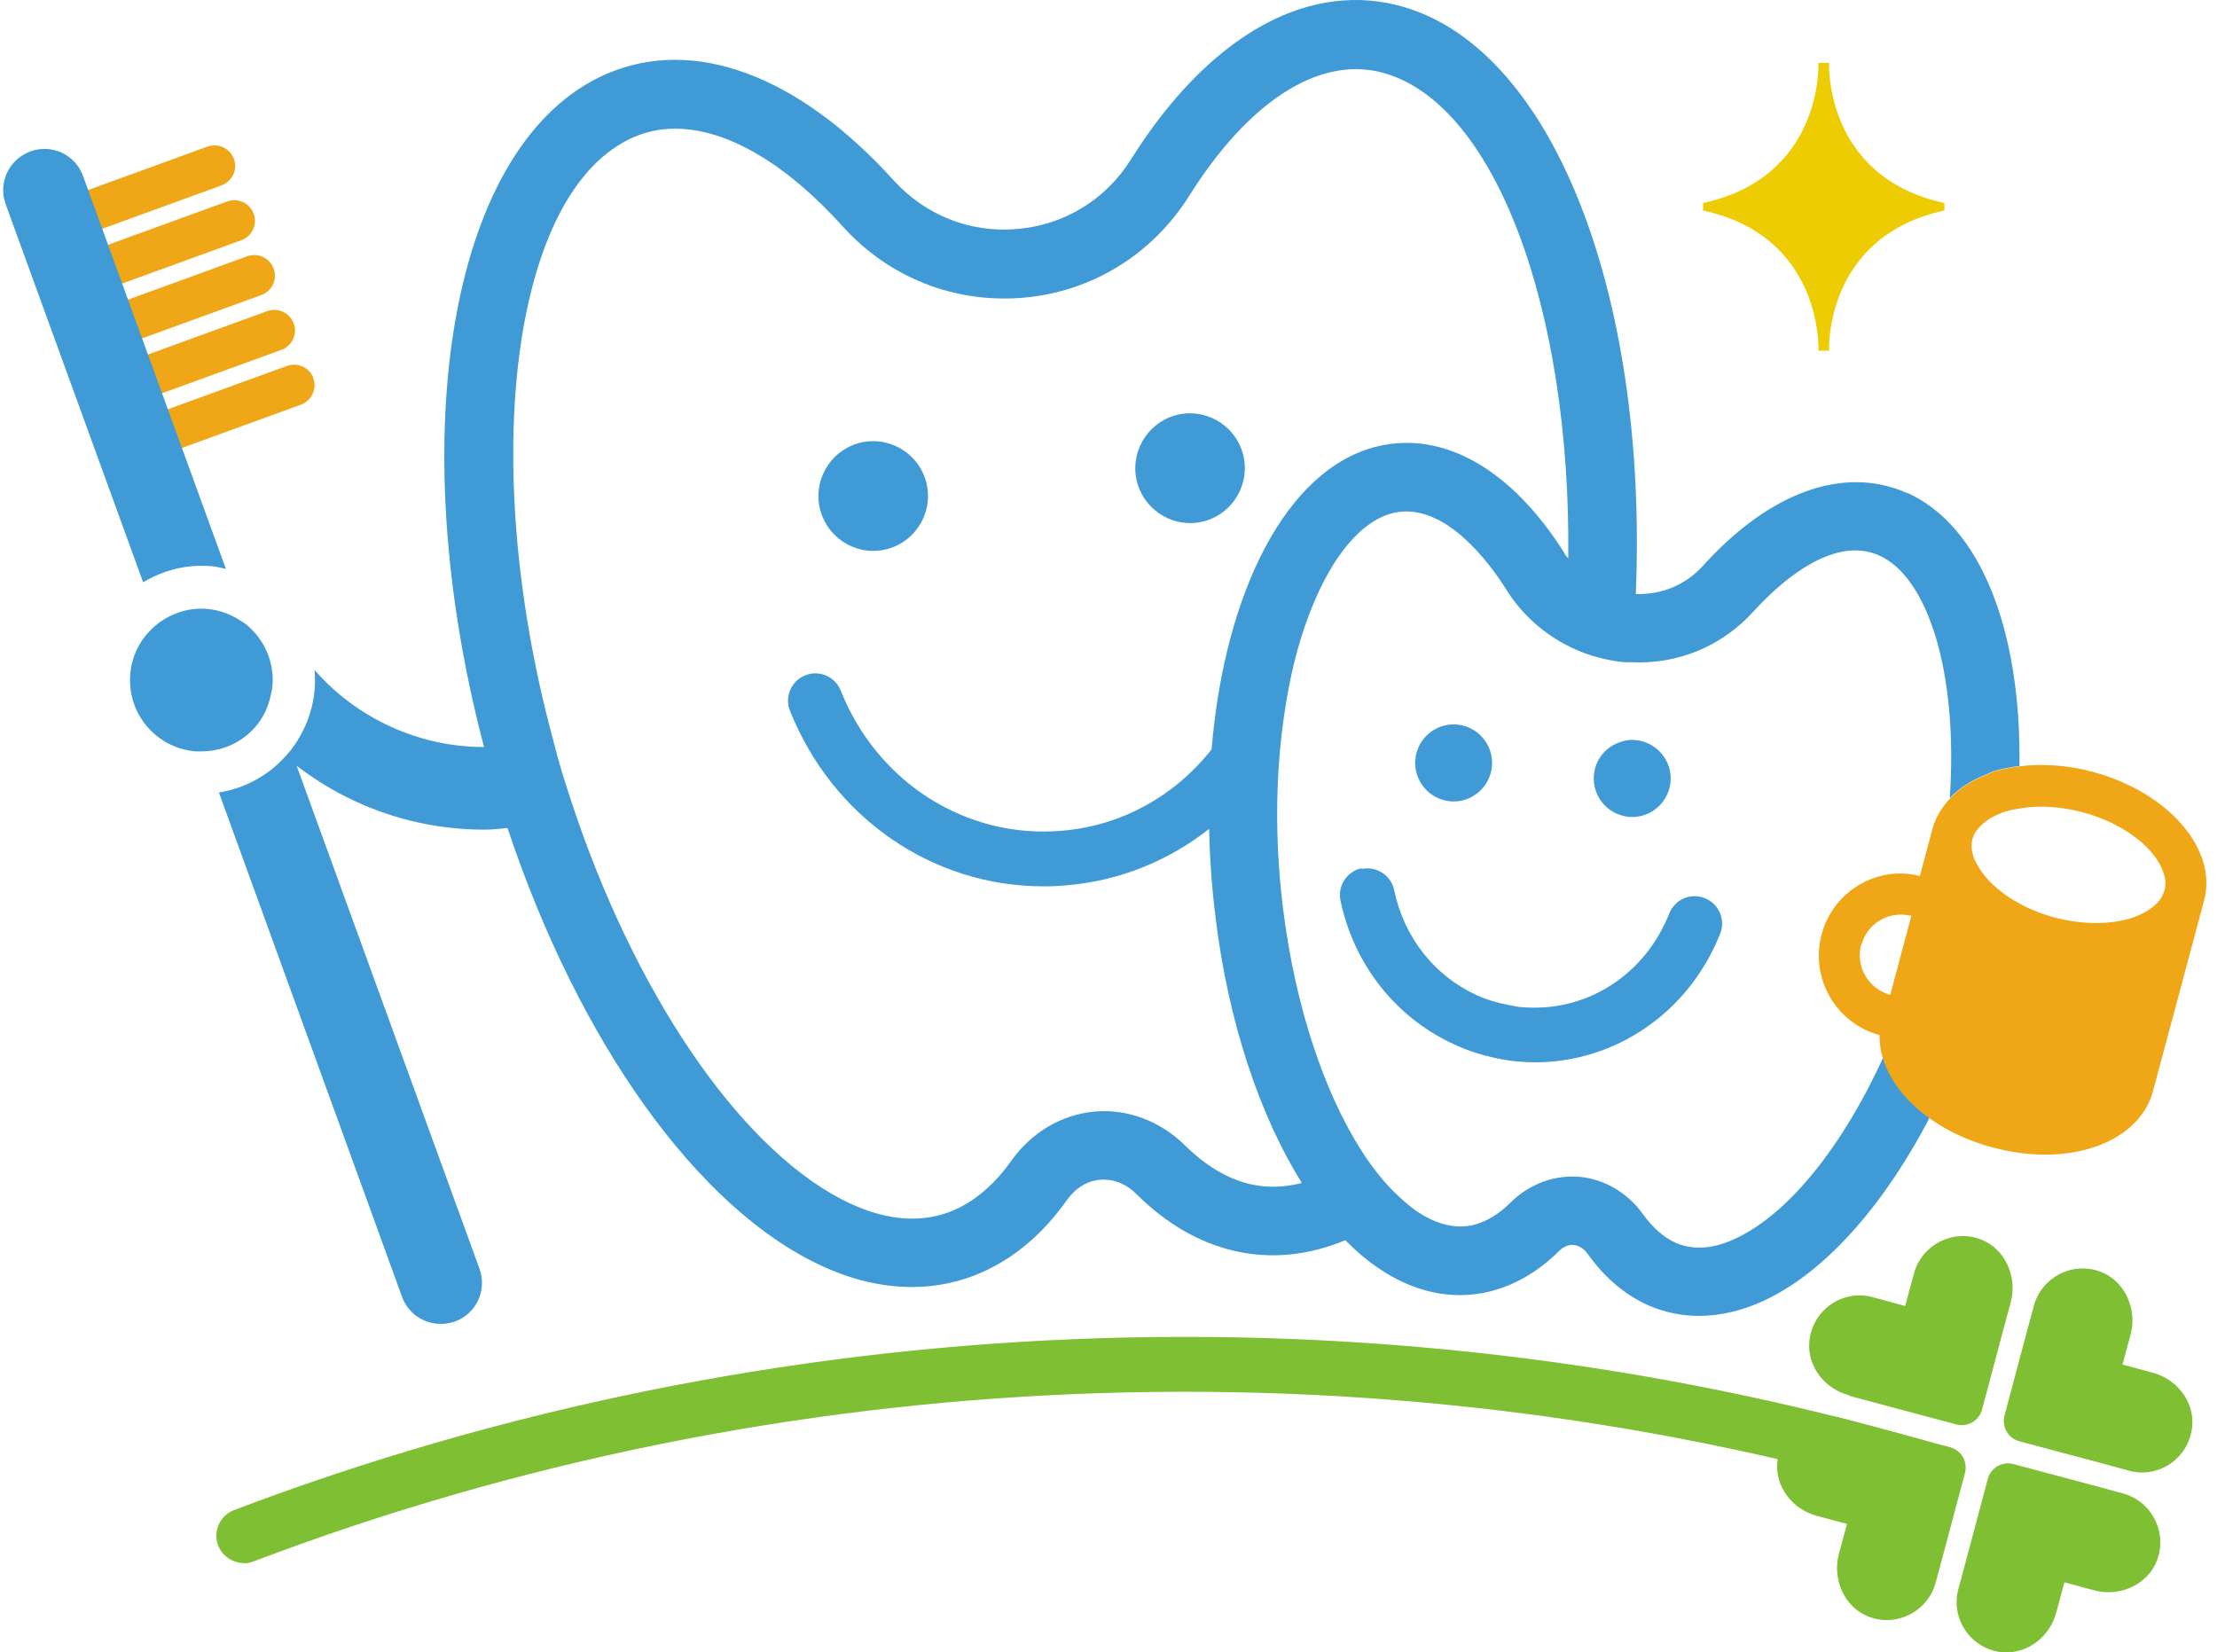 <svg width="161" height="120" viewBox="0 0 161 120" fill="none" xmlns="http://www.w3.org/2000/svg">
<path d="M4.615 17.638L16.094 13.462C16.869 13.17 17.276 12.316 16.985 11.539C16.695 10.762 15.842 10.373 15.066 10.645L3.588 14.821C2.812 15.113 2.405 15.967 2.696 16.744C2.909 17.346 3.491 17.735 4.092 17.735C4.266 17.735 4.441 17.696 4.596 17.638H4.615Z" fill="#EFA718"/>
<path d="M6.053 21.62L17.531 17.444C18.307 17.153 18.714 16.298 18.423 15.521C18.132 14.744 17.279 14.356 16.503 14.627L5.025 18.804C4.25 19.095 3.842 19.95 4.133 20.727C4.346 21.329 4.928 21.717 5.529 21.717C5.704 21.717 5.878 21.678 6.033 21.62H6.053Z" fill="#EFA718"/>
<path d="M7.502 25.602L18.98 21.426C19.756 21.135 20.163 20.28 19.872 19.503C19.581 18.727 18.728 18.338 17.953 18.61L6.474 22.786C5.699 23.077 5.292 23.932 5.582 24.709C5.796 25.311 6.377 25.7 6.978 25.7C7.153 25.7 7.327 25.661 7.483 25.602H7.502Z" fill="#EFA718"/>
<path d="M8.959 29.585L20.437 25.409C21.213 25.117 21.62 24.263 21.329 23.486C21.038 22.709 20.185 22.32 19.41 22.592L7.931 26.768C7.156 27.06 6.749 27.915 7.039 28.691C7.253 29.294 7.834 29.682 8.435 29.682C8.61 29.682 8.784 29.643 8.94 29.585H8.959Z" fill="#EFA718"/>
<path d="M22.767 27.466C22.476 26.689 21.623 26.301 20.847 26.573L9.369 30.749C8.593 31.04 8.186 31.895 8.477 32.672C8.69 33.274 9.272 33.663 9.873 33.663C10.047 33.663 10.222 33.624 10.377 33.565L21.855 29.389C22.631 29.098 23.038 28.243 22.747 27.466H22.767Z" fill="#EFA718"/>
<path d="M145.418 119.983C147.241 120.157 148.869 118.856 149.335 117.088L149.916 114.913L152.069 115.496C153.911 116.001 155.966 115.107 156.645 113.32C157.42 111.261 156.237 109.028 154.182 108.464L151.817 107.823L146.213 106.328C145.399 106.114 144.565 106.6 144.352 107.415L142.859 113.029L142.219 115.399C141.637 117.555 143.111 119.769 145.418 120.002V119.983Z" fill="#7FBF34"/>
<path d="M133.664 102.967C131.511 102.385 129.301 103.861 129.068 106.172C128.894 107.998 130.193 109.63 131.957 110.096L134.129 110.678L133.547 112.834C133.043 114.68 133.935 116.739 135.719 117.418C137.774 118.195 140.004 117.011 140.566 114.952L141.206 112.582L142.699 106.969C142.912 106.153 142.428 105.318 141.613 105.104L136.01 103.608L133.644 102.967H133.664Z" fill="#7FBF34"/>
<path d="M154.603 106.812C156.755 107.395 158.966 105.919 159.198 103.607C159.373 101.782 158.074 100.15 156.309 99.684L154.138 99.101L154.72 96.945C155.224 95.1 154.332 93.041 152.548 92.361C150.493 91.584 148.263 92.769 147.701 94.828L147.061 97.198L145.568 102.811C145.355 103.627 145.839 104.462 146.654 104.676L152.257 106.171L154.623 106.812H154.603Z" fill="#7FBF34"/>
<path d="M134.305 101.374L136.477 101.957L142.08 103.453C142.894 103.666 143.728 103.181 143.941 102.365L145.434 96.751L146.016 94.596C146.52 92.75 145.628 90.691 143.844 90.011C141.789 89.234 139.559 90.419 138.997 92.478L138.357 94.848L135.992 94.207C133.84 93.624 131.629 95.1 131.397 97.412C131.222 99.238 132.521 100.869 134.286 101.336L134.305 101.374Z" fill="#7FBF34"/>
<path d="M13.903 41.121C14.408 41.083 14.912 41.083 15.396 41.121C15.745 41.16 16.056 41.238 16.405 41.316L6.031 12.782C5.469 11.228 3.763 10.432 2.212 10.995C0.661 11.559 -0.154 13.268 0.409 14.822L10.394 42.287C11.441 41.665 12.624 41.238 13.903 41.121Z" fill="#409AD6"/>
<path d="M19.683 50.387C19.722 50.213 19.761 50.057 19.78 49.882C19.955 48.076 19.179 46.406 17.861 45.337C17.706 45.221 17.531 45.104 17.357 45.007C16.697 44.599 15.941 44.308 15.107 44.23C13.75 44.094 12.49 44.522 11.482 45.279C10.376 46.134 9.601 47.396 9.465 48.911C9.194 51.767 11.288 54.292 14.138 54.563C14.39 54.583 14.623 54.563 14.855 54.563C16.309 54.505 17.628 53.845 18.539 52.796C19.121 52.136 19.509 51.3 19.683 50.387Z" fill="#409AD6"/>
<path d="M63.074 32.052C60.883 32.246 59.274 34.169 59.449 36.364C59.642 38.559 61.562 40.171 63.753 39.996C65.944 39.802 67.553 37.879 67.379 35.684C67.185 33.489 65.265 31.877 63.074 32.052Z" fill="#409AD6"/>
<path d="M86.084 30.03C83.893 30.225 82.284 32.148 82.458 34.343C82.652 36.538 84.572 38.15 86.763 37.975C88.954 37.781 90.563 35.858 90.388 33.663C90.195 31.468 88.275 29.856 86.084 30.03Z" fill="#409AD6"/>
<path d="M138.433 35.781C133.896 33.799 128.526 35.722 123.679 41.083C122.418 42.482 120.674 43.2 118.793 43.142C119.704 21.213 112.627 3.071 101.363 0.352C94.635 -1.28 87.636 2.818 82.129 11.579C80.307 14.492 77.302 16.337 73.889 16.629C70.477 16.939 67.2 15.638 64.893 13.094C57.952 5.421 50.352 2.624 44.012 5.382C32.766 10.296 29.121 31.352 35.151 54.252C33.833 54.252 32.514 54.097 31.196 53.767C27.919 52.932 25.03 51.164 22.84 48.658C22.878 49.163 22.898 49.668 22.84 50.173C22.684 51.786 22.064 53.242 21.133 54.466C20.998 54.621 20.862 54.777 20.726 54.932C19.485 56.311 17.818 57.244 15.898 57.554L29.199 94.188C29.645 95.411 30.789 96.149 32.01 96.149C32.34 96.149 32.689 96.091 33.038 95.975C34.589 95.411 35.384 93.702 34.822 92.148L21.541 55.612C23.945 57.457 26.698 58.817 29.703 59.575C31.526 60.041 33.387 60.254 35.229 60.254C35.772 60.254 36.315 60.177 36.857 60.138C42.053 75.716 50.681 87.797 59.678 91.934C61.888 92.964 64.098 93.469 66.231 93.469C67.976 93.469 69.682 93.119 71.272 92.42C73.657 91.371 75.751 89.604 77.476 87.156C78.097 86.282 78.95 85.758 79.9 85.68C80.85 85.602 81.78 85.971 82.537 86.729C84.669 88.846 87.035 90.225 89.555 90.827C92.231 91.468 95.003 91.196 97.698 90.07C98.435 90.827 99.21 91.488 100.005 92.032C102.623 93.857 105.454 94.46 108.168 93.799C109.99 93.352 111.697 92.362 113.209 90.866C113.539 90.536 113.926 90.38 114.295 90.419C114.663 90.458 115.012 90.672 115.284 91.041C116.524 92.789 118.017 94.052 119.723 94.809C120.887 95.314 122.128 95.567 123.388 95.567C124.9 95.567 126.49 95.198 128.06 94.479C133.412 92.012 138.53 85.505 142.098 76.959L139.674 76.318L137.697 75.793C137.541 75.754 137.425 75.677 137.289 75.599C134.265 82.689 130.096 88.088 125.986 89.973C124.396 90.711 122.961 90.808 121.701 90.264C120.829 89.876 120.034 89.176 119.316 88.186C118.211 86.632 116.524 85.641 114.702 85.466C114.527 85.466 114.353 85.447 114.178 85.447C112.53 85.447 110.921 86.127 109.7 87.331C108.847 88.186 107.935 88.73 107.005 88.963C105.686 89.273 104.29 88.924 102.836 87.933C102.603 87.758 102.351 87.584 102.119 87.37C101.518 86.865 100.917 86.282 100.354 85.602C99.85 85 99.346 84.32 98.881 83.582C96.147 79.328 94.053 73.035 93.181 66.023C92.638 61.672 92.638 57.593 93.006 53.942C93.297 51.164 93.782 48.6 94.46 46.405C96.031 41.277 98.513 37.898 101.169 37.257C104.872 36.383 108.168 40.87 109.409 42.851C110.456 44.521 111.91 45.842 113.577 46.755C114.333 47.163 115.128 47.493 115.982 47.726C116.641 47.901 117.3 48.037 117.998 48.095C118.153 48.095 118.289 48.095 118.444 48.095C121.837 48.27 125.055 46.93 127.343 44.405C128.914 42.676 132.927 38.791 136.436 40.326C139.984 41.88 142.214 48.775 141.594 57.962C142.253 57.263 143.106 56.7 144.172 56.273C144.386 56.195 144.579 56.078 144.812 56.001C145.394 55.826 146.014 55.709 146.654 55.632C146.79 45.881 143.881 38.15 138.433 35.761V35.781ZM113.636 40.209C109.797 34.091 104.833 31.255 100.025 32.42C93.491 33.993 88.954 42.87 87.985 54.427C85.348 57.768 81.509 59.963 77.127 60.332C70.186 60.934 63.73 56.855 61.054 50.154C60.647 49.125 59.484 48.639 58.475 49.047C57.448 49.455 56.963 50.62 57.37 51.63C60.492 59.419 67.743 64.372 75.77 64.372C76.332 64.372 76.914 64.353 77.476 64.294C81.354 63.964 84.902 62.488 87.81 60.196C87.849 62.294 88.004 64.45 88.275 66.645C89.206 74.239 91.475 80.999 94.538 85.913C93.258 86.243 91.998 86.282 90.757 85.991C89.129 85.602 87.539 84.651 86.065 83.194C84.281 81.426 81.877 80.513 79.493 80.727C77.108 80.941 74.897 82.242 73.443 84.301C72.241 85.991 70.845 87.195 69.314 87.875C67.084 88.846 64.544 88.691 61.791 87.428C54.249 83.951 46.571 73.035 41.84 59.244C41.53 58.351 41.239 57.438 40.948 56.525C40.638 55.534 40.367 54.524 40.115 53.534C34.705 33.352 37.206 13.812 46.009 9.966C46.959 9.558 47.967 9.345 49.033 9.345C52.736 9.345 57.021 11.812 61.209 16.454C64.563 20.164 69.333 22.048 74.316 21.621C79.279 21.193 83.661 18.493 86.337 14.259C90.621 7.422 95.682 4.139 100.199 5.227C108.556 7.247 114.101 22.475 113.888 40.559C113.81 40.442 113.713 40.364 113.636 40.248V40.209Z" fill="#409AD6"/>
<path d="M108.345 55.65C108.481 54.116 107.337 52.756 105.805 52.62C104.273 52.484 102.916 53.63 102.78 55.165C102.645 56.699 103.789 58.059 105.32 58.195C106.852 58.331 108.209 57.185 108.345 55.65Z" fill="#409AD6"/>
<path d="M118.291 59.324C119.823 59.459 121.18 58.313 121.316 56.779C121.452 55.245 120.308 53.885 118.776 53.749C118.427 53.71 118.078 53.749 117.748 53.865C116.682 54.176 115.848 55.109 115.751 56.293C115.674 57.284 116.1 58.178 116.818 58.741C117.225 59.052 117.729 59.265 118.272 59.324H118.291Z" fill="#409AD6"/>
<path d="M98.881 63.051C97.815 63.284 97.117 64.333 97.35 65.421C98.338 70.082 101.343 73.811 105.357 75.734C106.113 76.103 106.889 76.395 107.722 76.628C108.537 76.842 109.351 77.016 110.204 77.094C110.243 77.094 110.262 77.094 110.301 77.094C110.689 77.133 111.076 77.152 111.464 77.152C117.339 77.152 122.651 73.52 124.92 67.81C125.327 66.78 124.823 65.634 123.795 65.226C122.768 64.818 121.624 65.323 121.217 66.353C119.666 70.276 116.195 72.84 112.259 73.151C111.697 73.19 111.135 73.19 110.553 73.151C110.223 73.132 109.913 73.054 109.603 72.996C108.769 72.84 107.955 72.607 107.199 72.258C104.213 70.879 101.964 68.12 101.247 64.644C101.014 63.575 99.967 62.876 98.881 63.109V63.051Z" fill="#409AD6"/>
<path d="M17.7 113.514C16.905 113.514 16.149 113.029 15.839 112.232C15.451 111.203 15.975 110.057 17.002 109.668C56.012 94.867 99.597 93.061 139.75 104.618C140.797 104.929 141.418 106.017 141.108 107.085C140.797 108.134 139.712 108.755 138.645 108.445C99.326 97.14 56.613 98.888 18.418 113.398C18.185 113.495 17.952 113.534 17.72 113.534L17.7 113.514Z" fill="#7FBF34"/>
<path d="M132.829 4.566H132.054C132.054 4.566 132.442 12.841 123.678 14.744V15.288C132.442 17.192 132.054 25.466 132.054 25.466H132.829C132.829 25.466 132.442 17.192 141.206 15.288V14.744C132.442 12.841 132.829 4.566 132.829 4.566Z" fill="#EECC03"/>
<path d="M152.006 56.06C150.184 55.575 148.342 55.439 146.674 55.653C146.035 55.73 145.414 55.847 144.832 56.022C144.6 56.099 144.406 56.197 144.193 56.294C143.146 56.702 142.273 57.265 141.614 57.983C141.032 58.605 140.586 59.324 140.354 60.139L139.423 63.616C137.93 63.247 136.399 63.461 135.061 64.238C133.684 65.034 132.695 66.316 132.288 67.87C131.435 71.056 133.335 74.319 136.495 75.174C136.437 78.573 139.753 82.011 144.697 83.331C146.015 83.681 147.295 83.856 148.516 83.856C152.413 83.856 155.574 82.127 156.349 79.252L160.052 65.442C160.576 63.519 159.917 61.46 158.23 59.635C156.718 58.003 154.507 56.74 151.987 56.06H152.006ZM135.177 68.628C135.39 67.851 135.875 67.21 136.554 66.821C137.193 66.452 137.93 66.336 138.648 66.491C138.706 66.491 138.745 66.491 138.803 66.51L137.271 72.26C137.271 72.26 137.174 72.221 137.116 72.202C135.623 71.716 134.75 70.143 135.158 68.608L135.177 68.628ZM157.183 64.665C157.028 65.228 156.659 65.636 156.233 65.947C155.729 66.316 155.147 66.569 154.74 66.685C153.17 67.171 151.153 67.151 149.195 66.627C147.799 66.258 146.636 65.675 145.705 65.034C144.697 64.335 143.979 63.539 143.572 62.762C143.533 62.684 143.475 62.606 143.437 62.529C143.184 61.965 143.107 61.402 143.243 60.936C143.359 60.489 143.63 60.159 143.96 59.868C144.038 59.79 144.115 59.712 144.212 59.654C144.716 59.285 145.298 59.032 145.705 58.916C145.976 58.838 146.248 58.78 146.539 58.741C147.062 58.644 147.624 58.586 148.206 58.586C149.195 58.586 150.222 58.722 151.25 58.993C153.208 59.518 154.953 60.508 156.078 61.713C156.369 62.043 156.776 62.529 157.008 63.111C157.222 63.597 157.338 64.141 157.183 64.704V64.665Z" fill="#EFA718"/>
</svg>
